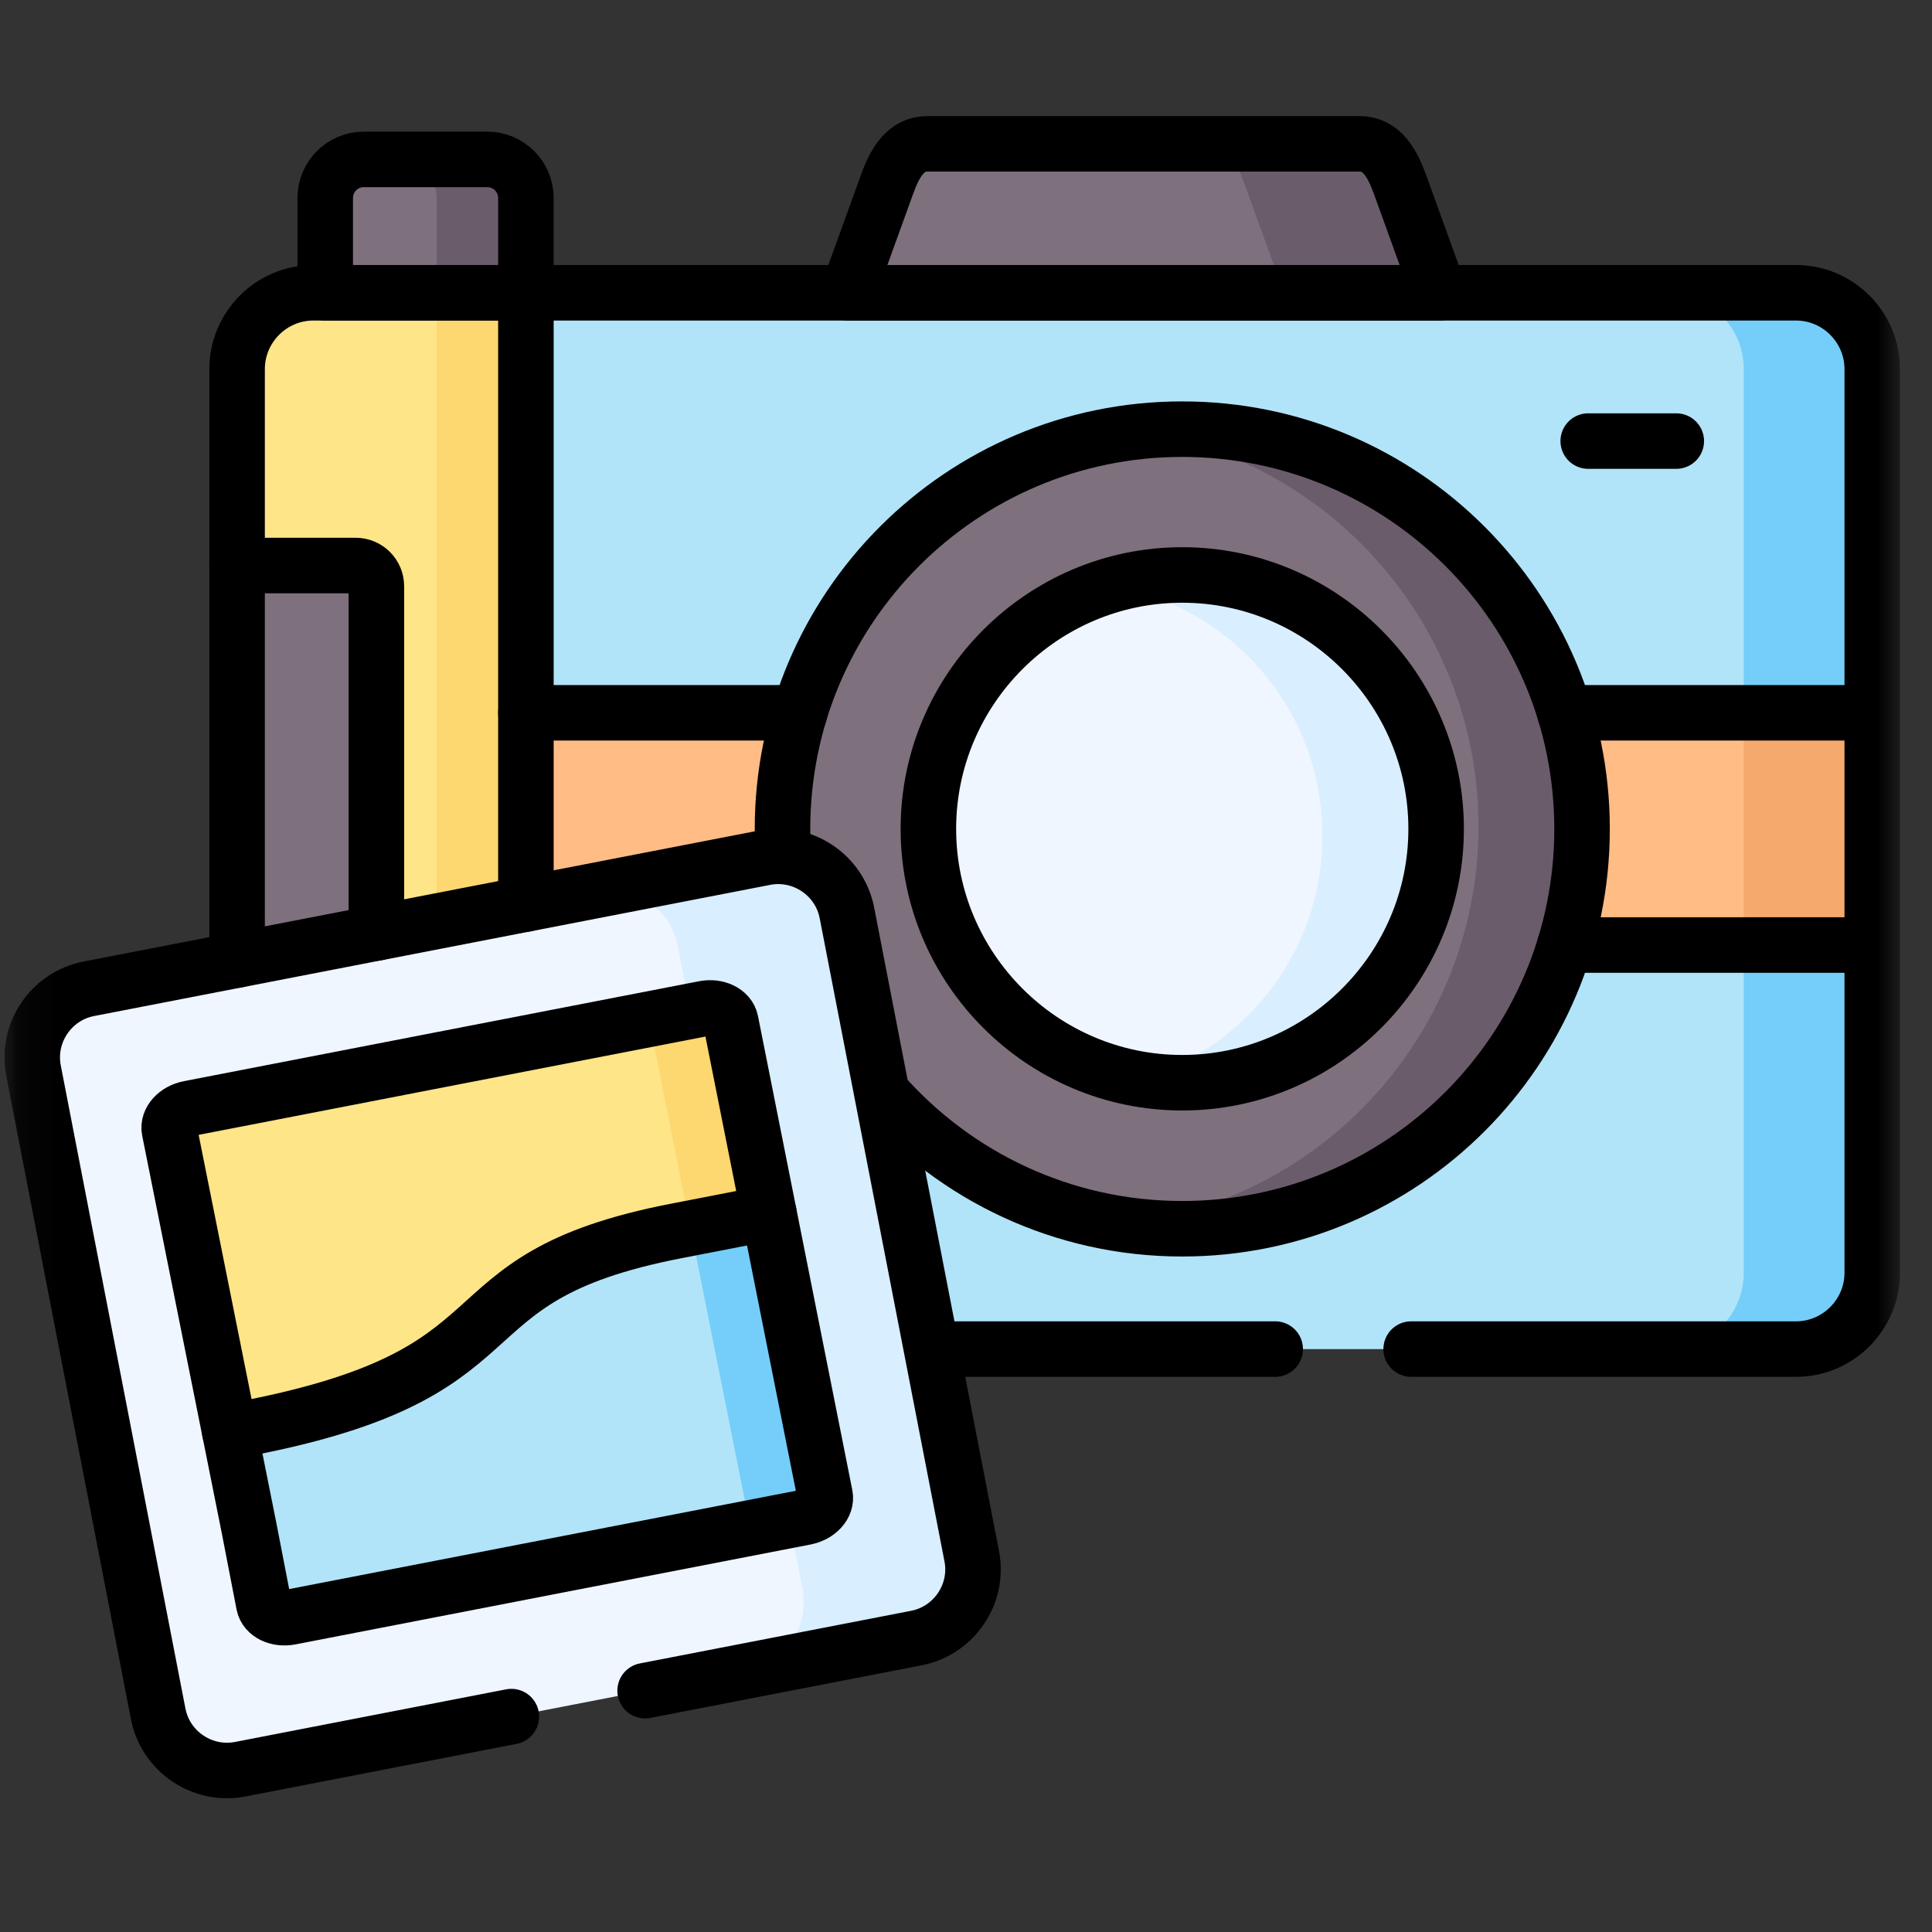 <svg width="53" height="53" viewBox="0 0 53 53" fill="none" xmlns="http://www.w3.org/2000/svg">
<rect x="0" y="0" width="53" height="53" fill="#333333" stroke="none"/>
<g clip-path="url(#clip0_2866_6750)">
<mask id="mask0_2866_6750" style="mask-type:luminance" maskUnits="userSpaceOnUse" x="0" y="0" width="53" height="53">
<path d="M0.123 0.257H52.123V52.257H0.123V0.257Z" fill="white"/>
</mask>
<g mask="url(#mask0_2866_6750)">
<path fill-rule="evenodd" clip-rule="evenodd" d="M38.404 5.054C38.196 4.481 37.904 3.945 37.295 3.945H25.445C24.833 3.945 24.543 4.481 24.335 5.054L23.258 8.032L31.608 8.99L39.482 8.032L38.404 5.054Z" fill="#7E707D"/>
<path fill-rule="evenodd" clip-rule="evenodd" d="M39.482 8.033L38.404 5.055C38.197 4.481 37.904 3.945 37.295 3.945H33.035C33.647 3.945 33.939 4.481 34.144 5.055L35.222 8.033H39.482Z" fill="#6A5C6B"/>
<path fill-rule="evenodd" clip-rule="evenodd" d="M14.427 8.991V5.43C14.427 4.847 13.953 4.373 13.37 4.373H9.976C9.397 4.373 8.922 4.847 8.922 5.43V8.991H14.427Z" fill="#7E707D"/>
<path fill-rule="evenodd" clip-rule="evenodd" d="M51.361 20.511V10.125C51.361 8.974 50.421 8.032 49.27 8.032H13.469V20.511H51.361Z" fill="#B1E4F9"/>
<path fill-rule="evenodd" clip-rule="evenodd" d="M51.361 34.915V24.968H13.469V37.009H49.27C50.421 37.009 51.361 36.066 51.361 34.915Z" fill="#B1E4F9"/>
<path fill-rule="evenodd" clip-rule="evenodd" d="M42.928 19.556C41.564 15.053 37.383 11.773 32.431 11.773C27.483 11.773 23.302 15.053 21.937 19.556C21.63 20.564 21.466 21.632 21.466 22.742C21.466 23.849 21.63 24.918 21.937 25.928C23.302 30.431 27.483 33.708 32.431 33.708C37.383 33.708 41.564 30.431 42.928 25.928C43.236 24.918 43.4 23.849 43.4 22.742C43.4 21.632 43.236 20.564 42.928 19.556Z" fill="#7E707D"/>
<path fill-rule="evenodd" clip-rule="evenodd" d="M42.928 25.928C43.235 24.918 43.399 23.849 43.399 22.742C43.399 21.632 43.235 20.564 42.928 19.556C41.563 15.053 37.382 11.773 32.431 11.773C32.039 11.773 31.649 11.794 31.266 11.835C35.467 12.479 38.881 15.504 40.088 19.489C40.097 19.512 40.102 19.533 40.108 19.556C40.401 20.546 40.559 21.591 40.559 22.675C40.559 23.785 40.395 24.853 40.088 25.861C40.082 25.884 40.076 25.904 40.067 25.928C38.794 30.039 35.166 33.116 30.756 33.582C31.304 33.664 31.863 33.708 32.431 33.708C37.382 33.708 41.563 30.431 42.928 25.928Z" fill="#6A5C6B"/>
<path fill-rule="evenodd" clip-rule="evenodd" d="M51.361 10.124C51.361 8.974 50.421 8.031 49.27 8.031H45.742C46.893 8.031 47.836 8.974 47.836 10.124V12.098V19.553H51.361V10.124Z" fill="#75CEF9"/>
<path fill-rule="evenodd" clip-rule="evenodd" d="M51.361 34.915V25.926H47.836V34.915C47.836 36.063 46.896 37.006 45.745 37.009H45.748H49.27C50.421 37.009 51.361 36.066 51.361 34.915Z" fill="#75CEF9"/>
<path fill-rule="evenodd" clip-rule="evenodd" d="M39.397 22.739C39.397 21.592 39.119 20.508 38.627 19.554C37.47 17.308 35.131 15.774 32.431 15.774C29.734 15.774 27.395 17.308 26.238 19.554C25.746 20.508 25.468 21.592 25.468 22.739C25.468 23.887 25.746 24.971 26.238 25.925C27.395 28.168 29.734 29.703 32.431 29.703C35.131 29.703 37.47 28.168 38.627 25.925C39.119 24.971 39.397 23.887 39.397 22.739Z" fill="#EFF6FF"/>
<path fill-rule="evenodd" clip-rule="evenodd" d="M39.397 22.739C39.397 21.592 39.119 20.508 38.627 19.554C37.47 17.308 35.131 15.774 32.431 15.774C31.749 15.774 31.087 15.873 30.461 16.058C32.592 16.409 34.399 17.733 35.409 19.554C35.444 19.615 35.476 19.68 35.511 19.741C36.004 20.696 36.279 21.779 36.279 22.927C36.279 24.002 36.039 25.018 35.605 25.925C35.573 25.987 35.544 26.051 35.511 26.113C34.648 27.788 33.125 29.067 31.286 29.609C31.658 29.67 32.042 29.703 32.431 29.703C35.131 29.703 37.47 28.168 38.627 25.925C39.119 24.971 39.397 23.887 39.397 22.739Z" fill="#D9EEFF"/>
<path fill-rule="evenodd" clip-rule="evenodd" d="M21.937 25.925C21.63 24.915 21.466 23.846 21.466 22.739C21.466 21.63 21.63 20.561 21.937 19.554H14.427L12.831 22.256L14.427 25.925H21.937Z" fill="#FFBC85"/>
<path fill-rule="evenodd" clip-rule="evenodd" d="M51.361 25.925V19.554H42.928C43.236 20.561 43.4 21.63 43.4 22.739C43.4 23.846 43.236 24.915 42.928 25.925H51.361Z" fill="#FFBC85"/>
<path fill-rule="evenodd" clip-rule="evenodd" d="M51.361 24.968V20.511V19.554H47.835V20.511V24.968V25.925H51.361V24.968Z" fill="#F5A96C"/>
<path fill-rule="evenodd" clip-rule="evenodd" d="M14.427 19.554V8.032H8.922C7.622 8.032 6.504 8.691 6.504 10.126V15.514L8.96 22.257C9.071 22.564 6.916 28.403 6.504 29.199V34.915C6.504 36.066 7.443 37.009 8.594 37.009H14.427V25.926V19.554Z" fill="#FDE588"/>
<path fill-rule="evenodd" clip-rule="evenodd" d="M10.325 28.634V16.078C10.325 15.768 10.07 15.513 9.759 15.513H6.503V29.199H9.759C10.07 29.199 10.325 28.945 10.325 28.634Z" fill="#7E707D"/>
<path fill-rule="evenodd" clip-rule="evenodd" d="M14.427 19.554V8.99V8.032H13.47H11.979V8.99V37.009H13.47H14.427V25.926V24.968V20.512V19.554Z" fill="#FDD76F"/>
<path fill-rule="evenodd" clip-rule="evenodd" d="M14.427 5.43C14.427 4.847 13.953 4.373 13.37 4.373H10.925C11.505 4.373 11.979 4.847 11.979 5.43V8.033H13.469H14.427V5.43Z" fill="#6A5C6B"/>
<path d="M8.922 8.033H14.427V5.43C14.427 4.847 13.952 4.373 13.37 4.373H9.976C9.396 4.373 8.922 4.847 8.922 5.43V8.033Z" stroke="black" stroke-width="1.523" stroke-miterlimit="10" stroke-linecap="round" stroke-linejoin="round"/>
<path d="M43.569 12.1H45.985" stroke="black" stroke-width="1.523" stroke-miterlimit="10" stroke-linecap="round" stroke-linejoin="round"/>
<path fill-rule="evenodd" clip-rule="evenodd" d="M26.657 42.688L23.234 25.046C23.035 24.009 22.022 23.327 20.988 23.526L2.436 27.125C1.4 27.327 0.718 28.337 0.92 29.373L4.34 47.018C4.542 48.052 5.552 48.734 6.588 48.535L25.14 44.936C26.177 44.734 26.859 43.724 26.657 42.688Z" fill="#EFF6FF"/>
<path d="M51.361 25.925H42.928M42.928 19.554H51.361M14.427 19.554H21.937" stroke="black" stroke-width="1.523" stroke-miterlimit="10" stroke-linecap="round" stroke-linejoin="round"/>
<path d="M6.504 15.514H9.76C10.07 15.514 10.325 15.769 10.325 16.079V25.595" stroke="black" stroke-width="1.523" stroke-miterlimit="10" stroke-linecap="round" stroke-linejoin="round"/>
<path d="M14.427 8.033V24.799" stroke="black" stroke-width="1.523" stroke-miterlimit="10" stroke-linecap="round" stroke-linejoin="round"/>
<path d="M23.258 8.033H39.482L38.404 5.055C38.196 4.481 37.904 3.945 37.295 3.945H25.445C24.833 3.945 24.543 4.481 24.335 5.055L23.258 8.033Z" stroke="black" stroke-width="1.523" stroke-miterlimit="10" stroke-linecap="round" stroke-linejoin="round"/>
<path d="M32.431 29.702C36.27 29.702 39.397 26.575 39.397 22.739C39.397 18.903 36.27 15.773 32.431 15.773C28.595 15.773 25.468 18.903 25.468 22.739C25.468 26.575 28.595 29.702 32.431 29.702Z" stroke="black" stroke-width="1.523" stroke-miterlimit="10" stroke-linecap="round" stroke-linejoin="round"/>
<path d="M21.492 23.498C21.475 23.249 21.466 22.997 21.466 22.742C21.466 16.684 26.376 11.773 32.431 11.773C38.49 11.773 43.4 16.684 43.4 22.742C43.4 28.797 38.49 33.708 32.431 33.708C29.149 33.708 26.201 32.264 24.192 29.978" stroke="black" stroke-width="1.523" stroke-miterlimit="10" stroke-linecap="round" stroke-linejoin="round"/>
<path d="M34.982 37.009H25.556M6.504 26.336V10.126C6.504 8.975 7.443 8.032 8.594 8.032H49.27C50.421 8.032 51.361 8.975 51.361 10.126V34.915C51.361 36.066 50.421 37.009 49.27 37.009H38.712" stroke="black" stroke-width="1.523" stroke-miterlimit="10" stroke-linecap="round" stroke-linejoin="round"/>
<path fill-rule="evenodd" clip-rule="evenodd" d="M7.965 44.362L22.093 41.622C22.441 41.554 22.687 41.285 22.634 41.024L21.618 35.92L20.875 32.187L18.339 32.679C16.213 33.092 15.056 33.634 14.21 34.231C13.85 34.483 13.549 34.743 13.253 35.01C12.916 35.312 12.588 35.616 12.196 35.92C11.124 36.749 9.572 37.557 6.085 38.181L6.832 41.911L7.239 44.011C7.288 44.271 7.616 44.43 7.965 44.362Z" fill="#B1E4F9"/>
<path fill-rule="evenodd" clip-rule="evenodd" d="M12.412 37.008C12.805 36.703 13.132 36.396 13.469 36.094C13.765 35.831 14.069 35.567 14.427 35.316C15.273 34.721 16.432 34.179 18.558 33.767L21.091 33.275L20.046 28.016C19.993 27.755 19.668 27.597 19.319 27.664L14.427 28.613L13.469 28.8L11.979 29.087L6.503 30.151L5.189 30.405C4.84 30.472 4.597 30.742 4.647 31.003L6.301 39.269C9.789 38.642 11.34 37.834 12.412 37.008Z" fill="#FDE588"/>
<path fill-rule="evenodd" clip-rule="evenodd" d="M21.091 33.275L20.046 28.016C19.993 27.755 19.668 27.597 19.32 27.664L17.179 28.08C17.525 28.016 17.847 28.174 17.897 28.434L18.945 33.69L21.091 33.275Z" fill="#FDD76F"/>
<path fill-rule="evenodd" clip-rule="evenodd" d="M21.835 37.009L21.091 33.276L18.945 33.691L19.604 37.009L19.689 37.425L20.488 41.439C20.538 41.7 20.295 41.969 19.946 42.037L22.092 41.621C22.441 41.553 22.687 41.284 22.634 41.023L21.835 37.009Z" fill="#75CEF9"/>
<path fill-rule="evenodd" clip-rule="evenodd" d="M24.192 29.977L23.235 25.046C23.232 25.02 23.226 24.993 23.22 24.97C23.024 24.144 22.309 23.558 21.492 23.497C21.325 23.485 21.159 23.494 20.989 23.526L16.351 24.428C17.001 24.302 17.645 24.528 18.078 24.97C18.33 25.225 18.515 25.553 18.591 25.927C18.591 25.933 18.593 25.939 18.593 25.945L18.942 27.74L19.32 27.667C19.668 27.599 19.993 27.757 20.046 28.018L21.091 33.277L21.835 37.01L22.634 41.025C22.687 41.285 22.441 41.555 22.093 41.622L21.65 41.707L22.017 43.59C22.215 44.62 21.539 45.628 20.509 45.836L25.141 44.937C26.177 44.735 26.859 43.724 26.657 42.688L25.556 37.01L24.192 29.977Z" fill="#D9EEFF"/>
<path d="M5.189 30.407L19.319 27.666C19.668 27.599 19.993 27.757 20.046 28.018L22.634 41.024C22.687 41.285 22.441 41.554 22.092 41.622L7.965 44.362C7.616 44.43 7.288 44.272 7.238 44.011L6.831 41.911L4.647 31.004C4.597 30.744 4.84 30.474 5.189 30.407Z" stroke="black" stroke-width="1.523" stroke-miterlimit="10" stroke-linecap="round" stroke-linejoin="round"/>
<path d="M6.302 39.269C14.875 37.734 11.748 35.087 18.558 33.767L21.091 33.275" stroke="black" stroke-width="1.523" stroke-miterlimit="10" stroke-linecap="round" stroke-linejoin="round"/>
<path d="M14.028 47.091L6.588 48.535C5.552 48.734 4.542 48.052 4.34 47.018L0.92 29.373C0.718 28.337 1.4 27.327 2.436 27.125L20.988 23.526C22.022 23.327 23.035 24.009 23.234 25.046L26.657 42.688C26.859 43.724 26.177 44.734 25.14 44.936L17.697 46.38" stroke="black" stroke-width="1.523" stroke-miterlimit="10" stroke-linecap="round" stroke-linejoin="round"/>
</g>
</g>
<defs>
<clipPath id="clip0_2866_6750">
<rect width="52" height="52" fill="white" transform="translate(0.123 0.25)"/>
</clipPath>
</defs>
</svg>
